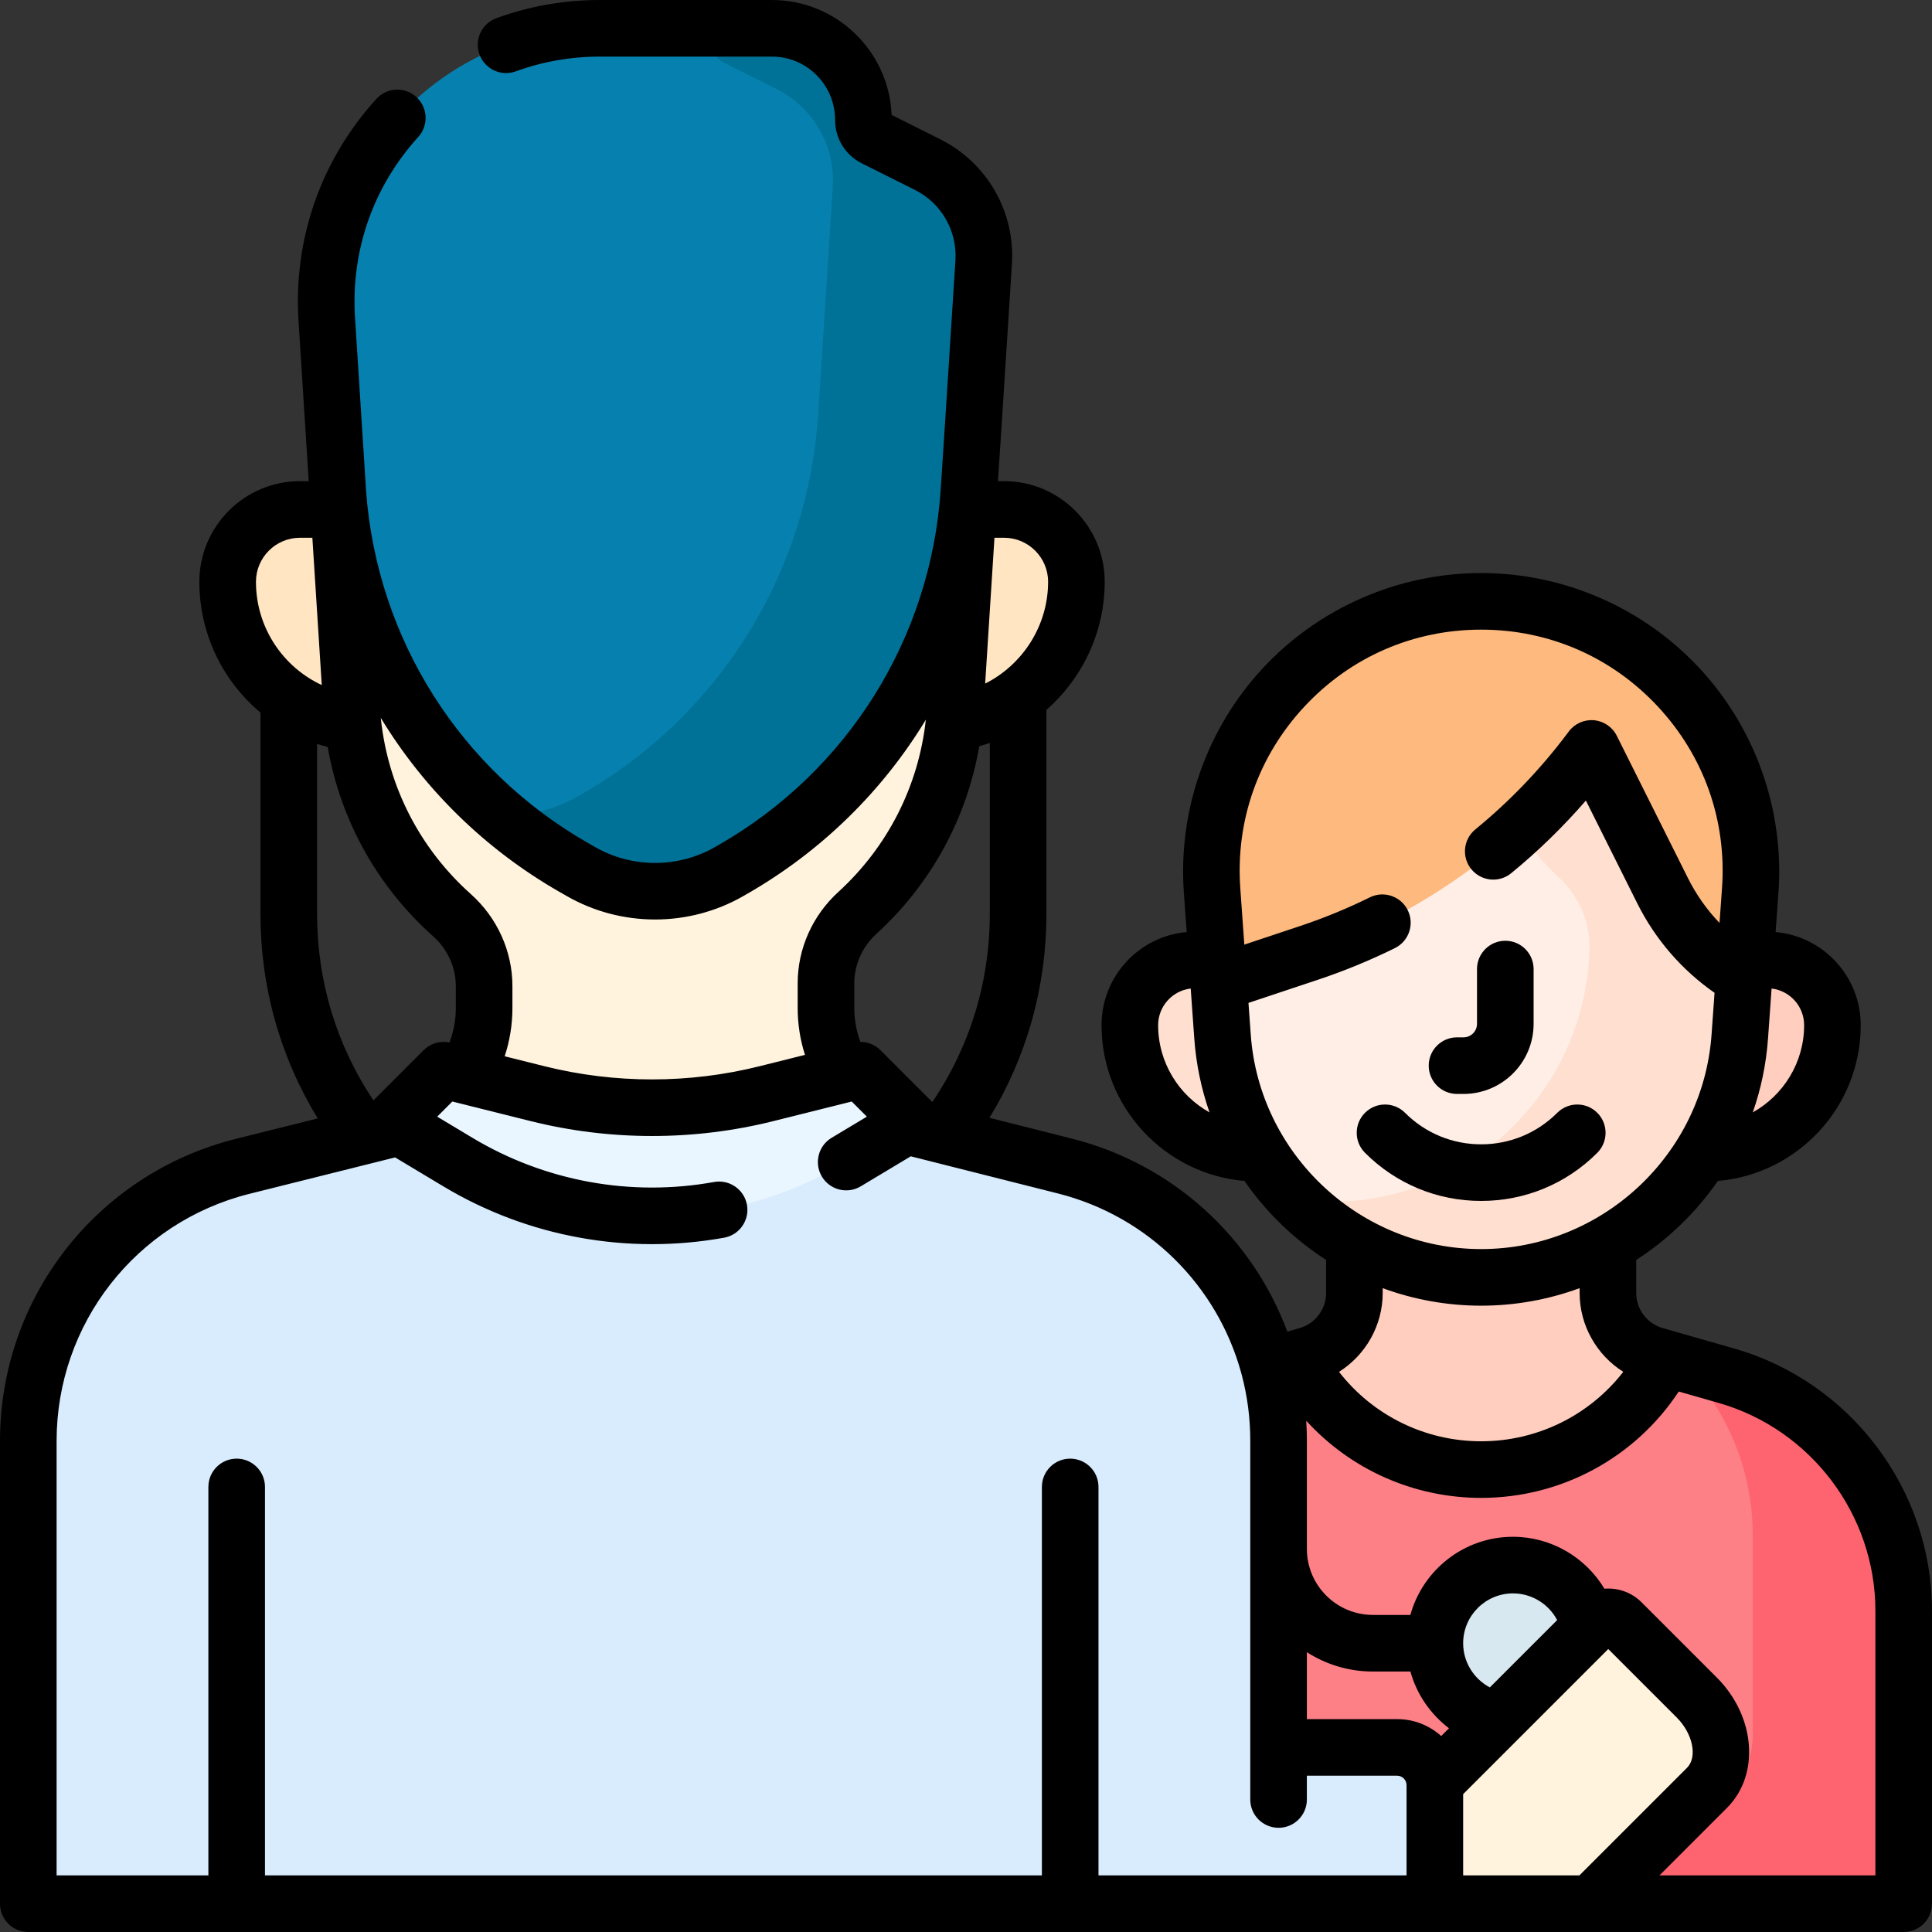 <svg id="Capa_1" enable-background="new 0 0 512 512" height="512" viewBox="0 0 512 512" width="512" xmlns="http://www.w3.org/2000/svg"><rect x="0" y="0" width="512" height="512" fill="#333333" stroke="none"/><g><path d="m392.519 398.657c21.203 0 39.615-21.153 48.869-38.685l-2.823-.806c-7.369-2.105-12.449-8.841-12.449-16.504v-19.85c-9.578 6.573-21.161 10.402-33.593 10.402-12.432 0-24.015-3.83-33.593-10.402v19.85c0 7.664-5.08 14.399-12.449 16.504l-2.829.808c9.254 17.531 27.665 38.683 48.867 38.683z" fill="#ffcebf"/><path d="m330.745 254.404h-14.053c-9.54 0-17.274 7.734-17.274 17.274 0 18.746 15.196 33.942 33.942 33.942h.652z" fill="#ffdfcf"/><path d="m468.34 254.404h-14.053l-3.268 51.216h.652c18.746 0 33.942-15.196 33.942-33.942 0-9.541-7.733-17.274-17.273-17.274z" fill="#ffcebf"/><path d="m102.965 135.011h-23.466c-10.586 0-19.168 8.582-19.168 19.168 0 20.802 16.863 37.666 37.666 37.666h.724z" fill="#ffe5c2"/><path d="m242.623 135.011h23.466c10.586 0 19.168 8.582 19.168 19.168 0 20.802-16.863 37.666-37.666 37.666h-.724z" fill="#ffe5c2"/><path d="m227.191 241.948c14.821-13.534 24.57-32.593 25.941-54.076.073-1.14 1.867-29.257 3.689-57.81l-167.522-3.165c1.579 24.746 3.33 52.194 3.89 60.976 1.391 21.8 11.409 41.104 26.6 54.671 5.365 4.792 8.507 11.588 8.507 18.782v5.827c0 11.618-6.025 22.1-15.437 28.069l60.307 29.808 61.164-29.808c-9.412-5.969-15.437-16.451-15.437-28.069v-6.608c.001-7.098 3.058-13.813 8.298-18.597z" fill="#fff3de"/><path d="m457.509 364.578-16.121-4.606c-9.254 17.532-27.666 29.481-48.869 29.481-21.202 0-39.613-11.949-48.868-29.48l-16.112 4.603c-27.816 7.947-46.993 33.371-46.993 62.3v77.624h223.954v-77.624c0-28.928-19.177-54.351-46.991-62.298z" fill="#fd8087"/><path d="m457.509 364.578-11.857-3.388c11.778 11.852 18.847 28.122 18.847 45.685v52.623c0 13.808-11.193 25.001-25.001 25.001h-158.952v20.001h223.954v-77.624c0-28.928-19.177-54.351-46.991-62.298z" fill="#fe646f"/><path d="m462.168 259.206 1.662-23.257c2.958-41.385-29.819-76.587-71.309-76.587-41.489 0-74.265 35.2-71.309 76.583l1.754 24.562z" fill="#fdb97e"/><path d="m440.618 236.068-18.863-37.727-.385.513c-18.786 25.048-44.764 43.772-74.467 53.673l-23.937 7.979 1.013 14.19c2.568 35.96 32.49 63.821 68.541 63.821 36.05 0 65.971-27.859 68.54-63.817l1.107-15.495c-9.185-5.439-16.701-13.44-21.549-23.137z" fill="#ffeee6"/><path d="m440.618 236.068-18.863-37.727-.385.513c-5.646 7.527-11.941 14.483-18.792 20.801 2.829 4.755 6.328 9.034 10.364 12.719 5.708 5.212 8.807 12.685 8.256 20.395l-.138 1.93c-2.57 35.958-32.491 63.817-68.541 63.817-3.065 0-6.086-.202-9.05-.592 12.508 12.744 29.916 20.593 49.052 20.593 36.05 0 65.971-27.859 68.541-63.817l1.107-15.495c-9.187-5.439-16.703-13.44-21.551-23.137z" fill="#ffdfcf"/><path d="m338.833 463.083v-81.355c0-34.357-23.344-64.321-56.658-72.725l-38.11-9.613c-3.522-.881-6.793-2.305-9.735-4.17l-2.111 1.036c-36.976 18.147-80.27 18.147-117.247.001l-2.114-1.037c-2.941 1.865-6.212 3.289-9.734 4.17l-38.813 9.703c-33.388 8.348-56.811 38.348-56.811 72.764v122.643h372.75v-31.416c0-5.523-4.477-10-10-10h-31.417z" fill="#d8ecfe"/><path d="m241.822 297.417-17.576 10.546c-31.67 19.002-71.235 19.002-102.905-.001l-17.575-10.545 13.806-13.806 24.904 6.226c19.906 4.976 40.731 4.976 60.636 0l24.904-6.226z" fill="#eaf6ff"/><path d="m194.062 230.499c36.447-20.827 60.012-58.551 62.727-100.441.361-5.575.76-11.669 1.201-18.337 0-.002 0-.004 0-.006l2.693-42.2c.692-10.847-5.176-21.055-14.897-25.915l-14.032-7.016c-1.804-.902-2.943-2.745-2.943-4.762v-.089c0-13.382-10.849-24.231-24.231-24.231h-45.618c-41.861 0-75.026 35.355-72.361 77.131 1.127 17.668 2.063 32.402 2.843 44.713 2.659 41.953 26.228 79.752 62.727 100.608l1.838 1.05c12.136 6.935 27.028 6.939 39.163.004.295-.169.592-.339.89-.509z" fill="#0681af"/><path d="m245.786 43.599-14.032-7.016c-1.804-.902-2.943-2.745-2.943-4.762v-.089c0-13.382-10.849-24.231-24.231-24.231h-16.139c.242 1.374.368 2.787.368 4.23 0 2.071 1.17 3.965 3.023 4.891l13.952 6.976c9.722 4.861 15.589 15.068 14.897 25.915l-2.693 42.2v.006c-.441 6.667-.84 12.761-1.201 18.335-2.716 41.891-26.279 79.616-62.728 100.443l-.889.508c-6.339 3.622-13.432 5.352-20.491 5.189 5.985 5.147 12.501 9.764 19.49 13.758l1.838 1.05c12.136 6.935 27.028 6.939 39.163.004.294-.168.59-.337.889-.508 36.447-20.827 60.012-58.551 62.727-100.441.361-5.575.76-11.669 1.201-18.337 0-.002 0-.004 0-.006l2.693-42.2c.696-10.847-5.172-21.055-14.894-25.915z" fill="#017297"/><circle cx="400.958" cy="435.472" fill="#d8e8f0" r="20.708"/><path d="m381.142 504.5-3.746-29.286 45.274-45.274c1.953-1.953 5.119-1.953 7.071 0l19.922 19.922c7.357 7.357 8.572 18.07 2.714 23.928l-30.71 30.71z" fill="#fff3de"/><path d="m386.125 289.905h1.723c10.242 0 18.574-8.332 18.574-18.573v-14.52c0-4.143-3.358-7.5-7.5-7.5s-7.5 3.357-7.5 7.5v14.52c0 1.971-1.603 3.573-3.574 3.573h-1.723c-4.142 0-7.5 3.357-7.5 7.5s3.358 7.5 7.5 7.5z"/><path d="m423.296 294.904c-2.929-2.928-7.678-2.929-10.606.001-5.388 5.388-12.551 8.354-20.17 8.354-7.62 0-14.783-2.967-20.171-8.354-2.928-2.93-7.677-2.929-10.606-.001-2.929 2.929-2.929 7.678 0 10.606 8.221 8.222 19.151 12.749 30.777 12.749s22.556-4.527 30.777-12.749c2.929-2.928 2.929-7.677-.001-10.606z"/><path d="m459.569 357.367c-.561-.16-18.051-5.158-18.943-5.413-4.127-1.179-7.01-5-7.01-9.293v-8.769c8.499-5.478 15.867-12.601 21.629-20.926 21.184-1.818 37.868-19.641 37.868-41.288 0-12.913-9.929-23.549-22.553-24.676l.752-10.519c1.558-21.795-6.088-43.467-20.978-59.458-14.89-15.992-35.961-25.164-57.812-25.164-21.85 0-42.92 9.171-57.81 25.162-14.89 15.99-22.537 37.661-20.98 59.455l.752 10.522c-12.629 1.121-22.565 11.76-22.565 24.677 0 21.65 16.689 39.475 37.878 41.289 5.763 8.327 13.133 15.451 21.634 20.929v8.765c0 4.293-2.882 8.114-7.007 9.293-.818.233-2.665.761-3.271.934-9.259-24.855-30.223-44.366-57.142-51.157l-21.795-5.498c9.904-16.235 15.091-34.711 15.091-54.039v-54.056c9.504-8.353 15.452-20.588 15.452-33.959 0-14.705-11.963-26.669-26.668-26.669h-1.619c1.473-22.653-.19 3.418 3.698-57.52.886-13.886-6.583-26.879-19.028-33.101l-12.854-6.427c-.67-16.908-14.637-30.461-31.708-30.461h-45.618c-9.425 0-18.65 1.621-27.419 4.819-3.891 1.419-5.896 5.724-4.476 9.615 1.419 3.893 5.723 5.897 9.616 4.477 7.116-2.595 14.612-3.911 22.279-3.911h45.618c9.226 0 16.731 7.506 16.731 16.82 0 4.888 2.716 9.283 7.089 11.471l14.032 7.016c7.042 3.521 11.268 10.872 10.766 18.729-4.174 65.433-1.817 28.531-3.894 60.536-2.56 39.484-24.603 74.779-58.971 94.419l-.882.504c-9.781 5.589-21.936 5.587-31.721-.004l-1.839-1.051c-33.96-19.405-55.872-54.088-58.853-93.006-1.005-15.564-1.128-17.682-2.953-46.281-1.13-17.72 4.821-34.715 16.757-47.854 2.785-3.065 2.558-7.809-.508-10.594s-7.809-2.559-10.595.508c-14.688 16.172-22.013 37.087-20.622 58.895 1.058 16.576 1.946 30.569 2.696 42.402h-2.315c-14.705 0-26.668 11.964-26.668 26.669 0 13.822 6.247 26.332 16.197 34.662v53.352c0 19.395 5.219 37.923 15.184 54.194l-21.718 5.429c-36.795 9.2-62.493 42.114-62.493 80.041v122.643c0 4.143 3.358 7.5 7.5 7.5h497c4.142 0 7.5-3.357 7.5-7.5v-77.624c0-32.105-21.56-60.688-52.431-69.509zm18.544-85.689c0 9.926-5.498 18.591-13.608 23.113 2.163-6.189 3.55-12.746 4.036-19.555l.948-13.264c4.85.57 8.624 4.705 8.624 9.706zm-171.195 0c0-5.004 3.78-9.141 8.634-9.708l.947 13.26c.487 6.813 1.873 13.373 4.039 19.566-8.117-4.519-13.62-13.188-13.62-23.118zm24.542 2.484-.599-8.383 18.413-6.137c6.955-2.318 13.814-5.139 20.389-8.383 3.714-1.833 5.24-6.33 3.407-10.044s-6.329-5.24-10.045-3.407c-5.963 2.942-12.186 5.5-18.495 7.604l-14.772 4.924-1.066-14.926c-1.279-17.915 4.757-35.021 16.997-48.165 12.239-13.145 28.872-20.384 46.832-20.384 17.962 0 34.594 7.239 46.834 20.386 12.239 13.146 18.275 30.251 16.994 48.167l-.656 9.177c-3.351-3.494-6.174-7.489-8.368-11.877l-18.863-37.727c-1.162-2.324-3.445-3.881-6.033-4.115-2.587-.232-5.113.889-6.673 2.968l-.386.515c-7.07 9.426-15.276 17.989-24.393 25.451-3.206 2.624-3.677 7.35-1.053 10.555s7.35 3.676 10.554 1.053c7.134-5.84 13.764-12.292 19.797-19.26l13.635 27.27c4.76 9.52 11.781 17.629 20.461 23.679l-.791 11.063c-2.279 31.88-29.1 56.853-61.06 56.853-31.962-.001-58.783-24.975-61.06-56.857zm87.156 67.213v1.286c0 8.596 4.53 16.452 11.57 20.89-8.954 11.516-22.756 18.403-37.667 18.403-14.909 0-28.711-6.885-37.664-18.4 7.042-4.438 11.575-12.295 11.575-20.893v-1.283c16.831 6.189 35.355 6.188 52.186-.003zm-44.845 101.598c1.671 6.022 5.305 11.306 10.229 15.029l-2.065 2.065c-3.101-2.786-7.198-4.484-11.685-4.484h-23.916v-17.735c5.055 3.243 11.062 5.125 17.501 5.125zm13.979 54.027v-21.534l38.455-38.455 18.155 18.155c4.271 4.271 5.539 10.495 2.714 13.32l-28.514 28.514zm7.076-49.824c-4.25-2.235-7.076-6.709-7.076-11.703 0-7.283 5.925-13.209 13.208-13.209 4.994 0 9.468 2.826 11.703 7.077zm-132.52-204.982c0 17.997-5.251 35.128-15.236 49.863l-13.749-13.749c-1.427-1.428-3.348-2.199-5.316-2.196-1.06-2.852-1.61-5.884-1.61-8.961v-6.608c0-4.9 2.134-9.659 5.855-13.058 14.495-13.235 23.977-30.635 27.264-49.735.944-.259 1.876-.547 2.794-.865v45.309zm15.452-88.014c0 11.633-6.736 21.979-16.682 26.982l2.466-38.651h2.548c6.433 0 11.668 5.234 11.668 11.669zm-129.308 82.284 1.839 1.051c14.367 8.21 32.226 8.221 46.605.004l.889-.508c19.877-11.358 36.098-27.364 47.573-46.271-.003.025-.005.051-.008.076-1.941 17.538-10.104 33.621-23.214 45.593-6.826 6.232-10.741 15.029-10.741 24.134v6.608c0 4.234.657 8.414 1.932 12.401l-12.032 3.008c-18.645 4.663-38.354 4.662-56.999 0l-10.549-2.637c1.353-4.096 2.051-8.402 2.051-12.772v-5.826c0-9.241-4.014-18.126-11.011-24.376-13.444-12.008-21.813-28.246-23.802-46.036-.009-.106-.021-.212-.035-.317-.012-.116-.024-.231-.036-.347 11.47 18.881 27.676 34.865 47.538 46.215zm-68.951-93.953h3.281l2.49 39.035c-10.379-4.826-17.44-15.354-17.44-27.366.001-6.435 5.235-11.669 11.669-11.669zm4.529 54.634c.925.3 1.863.571 2.815.812 3.372 19.355 13.092 36.91 27.95 50.18 3.815 3.407 6.003 8.215 6.003 13.188v5.826c0 3.139-.57 6.225-1.67 9.123-2.477-.525-5.059.235-6.858 2.034l-13.305 13.304c-9.79-14.633-14.936-31.597-14.936-49.419v-45.048zm-69.028 184.712c0-31.032 21.026-57.962 51.131-65.487 14.325-3.581 24.858-6.214 38.574-9.643l12.777 7.666c22.373 13.425 48.811 18.233 74.419 13.611 4.076-.735 6.784-4.637 6.049-8.713s-4.636-6.779-8.713-6.049c-22.069 3.986-44.812-.176-64.037-11.712l-9.338-5.603 4.01-4.011 1.253.313c.105.029.211.055.317.079l19.214 4.804c21.023 5.255 43.249 5.257 64.274 0l20.579-5.145c.069-.016.139-.032.208-.05l4.008 4.009-9.338 5.603c-3.552 2.132-4.704 6.738-2.573 10.29 2.13 3.552 6.736 4.703 10.29 2.573l13.262-7.957c.751.206 38.309 9.672 38.974 9.84 24.023 6.059 42.247 24.502 48.574 47.492.046.199.097.385.154.571 1.481 5.572 2.265 11.405 2.265 17.389v95.16c0 4.143 3.358 7.5 7.5 7.5s7.5-3.357 7.5-7.5v-6.306h23.916c1.389 0 2.5 1.133 2.5 2.501v23.918h-81.639v-102.944c0-4.143-3.358-7.5-7.5-7.5s-7.5 3.357-7.5 7.5v102.944h-205.888v-102.944c0-4.143-3.358-7.5-7.5-7.5s-7.5 3.357-7.5 7.5v102.944h-40.222zm482 115.143h-57.227l17.907-17.907c8.772-8.773 7.555-24.266-2.714-34.534l-19.923-19.923c-2.697-2.697-6.329-3.899-9.861-3.612-4.986-8.32-14.104-13.76-24.224-13.76-12.958 0-23.903 8.783-27.196 20.709h-9.928c-9.65 0-17.501-7.851-17.501-17.501v-28.743c0-1.749-.055-3.487-.163-5.213 11.723 12.869 28.426 20.439 46.348 20.439 21.268 0 40.818-10.658 52.367-28.183l10.562 3.018c24.465 6.99 41.552 29.644 41.552 55.087v70.123z"/></g></svg>